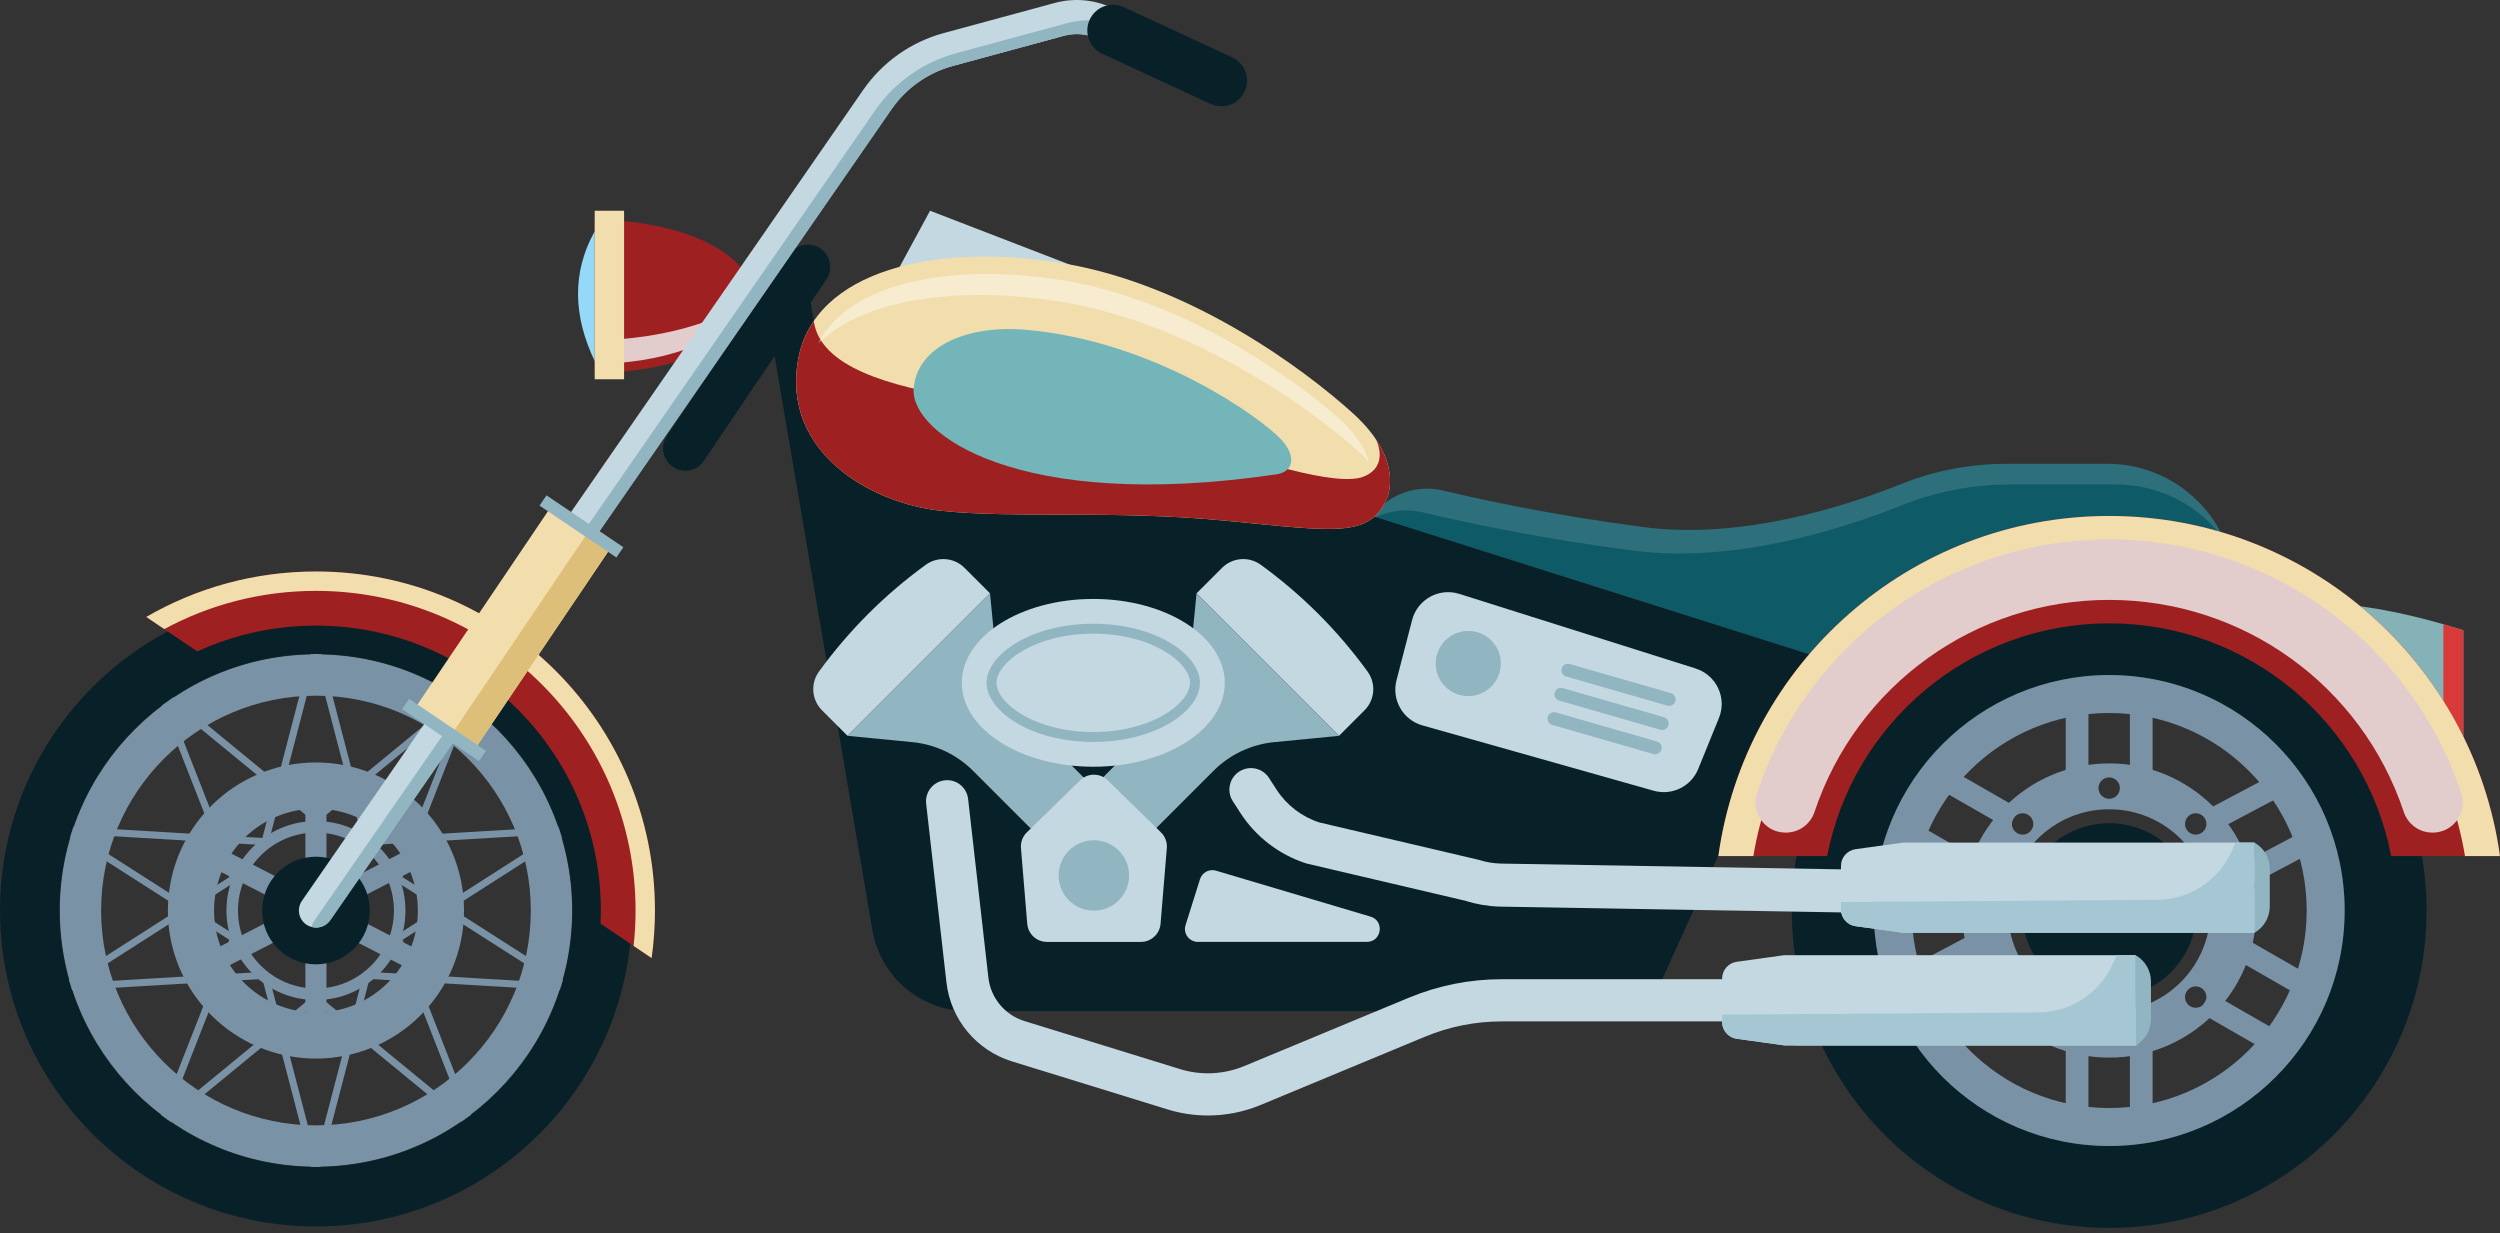 <?xml version="1.0" encoding="UTF-8"?> <svg xmlns="http://www.w3.org/2000/svg" width="300" height="148" viewBox="0 0 300 148" fill="none"><rect x="0" y="0" width="300" height="148" fill="#333333" stroke="none"/><g clip-path="url(#clip0_20_359)"><path d="M283.246 72.751C288.581 73.48 293.266 74.906 295.599 75.632V88.371L283.246 72.751Z" fill="#84B2B7"></path><path d="M293.207 74.915C294.153 75.188 294.966 75.438 295.599 75.635V88.374L293.207 85.349V74.915Z" fill="#D83939"></path><path d="M37.914 78.525C54.891 78.525 68.651 92.288 68.651 109.262C68.651 126.235 54.888 139.998 37.914 139.998C20.941 139.998 7.178 126.235 7.178 109.262C7.178 92.288 20.941 78.525 37.914 78.525ZM37.914 135.043C52.153 135.043 63.696 123.5 63.696 109.262C63.696 95.023 52.153 83.481 37.914 83.481C23.676 83.481 12.133 95.023 12.133 109.262C12.133 123.5 23.676 135.043 37.914 135.043Z" fill="#7A92A5"></path><path d="M37.915 91.494C47.727 91.494 55.682 99.449 55.682 109.262C55.682 119.074 47.727 127.029 37.915 127.029C28.102 127.029 20.148 119.074 20.148 109.262C20.148 99.449 28.102 91.494 37.915 91.494ZM37.915 121.491C44.668 121.491 50.141 116.018 50.141 109.264C50.141 102.511 44.668 97.038 37.915 97.038C31.161 97.038 25.688 102.511 25.688 109.264C25.688 116.018 31.161 121.491 37.915 121.491Z" fill="#7A92A5"></path><path d="M37.915 98.524C43.846 98.524 48.655 103.333 48.655 109.264C48.655 115.196 43.846 120.005 37.915 120.005C31.983 120.005 27.174 115.196 27.174 109.264C27.174 103.333 31.983 98.524 37.915 98.524ZM37.915 118.618C43.081 118.618 47.271 114.428 47.271 109.262C47.271 104.095 43.081 99.905 37.915 99.905C32.748 99.905 28.558 104.095 28.558 109.262C28.558 114.428 32.748 118.618 37.915 118.618Z" fill="#7A92A5"></path><path d="M36.648 94.871H39.175V123.264H36.648V94.871Z" fill="#7A92A5"></path><path d="M49.959 101.418L51.118 103.663L25.888 116.685L24.729 114.44L49.959 101.418Z" fill="#7A92A5"></path><path d="M25.873 101.455L51.103 114.477L49.944 116.723L24.714 103.701L25.873 101.455Z" fill="#7A92A5"></path><path d="M33.349 113.83C30.827 111.308 30.827 107.219 33.349 104.697C35.871 102.175 39.96 102.175 42.482 104.697C45.004 107.219 45.004 111.308 42.482 113.83C39.96 116.352 35.871 116.352 33.349 113.83Z" fill="#082128"></path><path d="M18.22 136.503L37.912 120.329L57.603 136.503L48.306 112.776L69.774 99.044L44.336 100.555L37.912 75.894L31.488 100.555L6.05 99.044L27.517 112.776L18.22 136.503ZM66.574 100.088L47.265 112.438L55.628 133.782L37.914 119.234L20.201 133.782L28.564 112.438L9.255 100.088L32.138 101.447L37.917 79.265L43.697 101.447L66.58 100.088H66.574Z" fill="#7A92A5"></path><path d="M37.912 142.137L44.336 117.475L69.774 118.986L48.306 105.255L57.603 81.528L37.912 97.702L18.22 81.528L27.517 105.255L6.05 118.986L31.488 117.475L37.912 142.137ZM43.691 116.589L37.912 138.771L32.132 116.589L9.249 117.948L28.558 105.598L20.195 84.254L37.909 98.802L55.623 84.254L47.26 105.598L66.569 117.948L43.686 116.589H43.691Z" fill="#7A92A5"></path><path d="M37.915 71.347C58.856 71.347 75.829 88.323 75.829 109.262C75.829 130.2 58.853 147.176 37.915 147.176C16.976 147.176 -5.46988e-05 130.2 -5.46988e-05 109.262C-5.46988e-05 88.323 16.976 71.347 37.915 71.347ZM37.915 140.043C54.913 140.043 68.696 126.26 68.696 109.262C68.696 92.263 54.913 78.48 37.915 78.48C20.916 78.48 7.133 92.263 7.133 109.262C7.133 126.26 20.916 140.043 37.915 140.043Z" fill="#082128"></path><path d="M217.161 78.525L164.673 61.915L96.647 41.68L101.233 75.402L105.705 102.806L107.432 112.067C108.142 115.871 111.451 118.638 115.32 118.663L198.71 119.175L217.161 78.528V78.525Z" fill="#082128"></path><path d="M116.203 121.336H189.306C190.783 121.336 191.979 120.14 191.979 118.663C191.979 117.186 190.783 115.99 189.306 115.99H116.203C113.128 115.99 110.505 113.792 109.965 110.764L96.7 32.878H88.087C86.609 32.878 85.413 34.074 85.413 35.551C85.413 37.028 86.609 38.224 88.087 38.224H92.186L104.697 111.681C105.693 117.284 110.53 121.339 116.2 121.339L116.203 121.336Z" fill="#082128"></path><path d="M144.953 133.858C147.1 133.858 149.242 133.439 151.248 132.606L170.979 124.412C173.925 123.188 177.037 122.569 180.228 122.569H211.826C213.224 122.569 214.358 121.435 214.358 120.036C214.358 118.638 213.224 117.504 211.826 117.504H180.228C176.368 117.504 172.603 118.255 169.037 119.735L149.306 127.929C146.869 128.942 144.137 129.072 141.613 128.292L122.931 122.526C120.582 121.8 118.882 119.752 118.606 117.309L116.172 95.87C116.015 94.48 114.765 93.478 113.37 93.639C111.98 93.796 110.981 95.051 111.138 96.441L113.572 117.881C114.076 122.324 117.163 126.047 121.437 127.366L140.116 133.132C141.692 133.619 143.321 133.861 144.95 133.861L144.953 133.858Z" fill="#C3D8E0"></path><path d="M266.506 63.901C263.861 58.833 258.618 55.654 252.901 55.654H240.804C236.481 55.654 232.199 56.461 228.186 58.068C221.309 60.823 208.953 64.76 197.368 63.265C186.883 61.912 178.295 60.088 173.165 58.861C169.98 58.102 166.643 59.295 164.673 61.912L217.161 78.522L266.503 63.898L266.506 63.901Z" fill="#0E5A66"></path><path opacity="0.13" d="M253.933 58.136H241.316C236.808 58.136 232.339 58.98 228.155 60.654C220.982 63.527 208.092 67.635 196.006 66.076C185.071 64.667 176.112 62.762 170.759 61.484C168.832 61.023 166.851 61.253 165.126 62.058L164.67 61.915C166.643 59.298 169.977 58.105 173.163 58.864C178.292 60.088 186.88 61.915 197.365 63.268C208.953 64.762 221.309 60.823 228.183 58.071C232.193 56.464 236.478 55.656 240.801 55.656H252.898C258.616 55.656 263.858 58.836 266.503 63.904L266.286 63.969C263.284 60.322 258.77 58.138 253.93 58.138L253.933 58.136Z" fill="white"></path><path d="M130.566 32.605L111.608 25.289L106.763 34.217L130.566 32.605Z" fill="#C3D8E0"></path><path d="M71.364 26.369C81.82 26.369 90.296 30.48 90.296 35.551C90.296 40.622 81.82 44.73 71.364 44.733V26.369Z" fill="#9E2020"></path><g style="mix-blend-mode:multiply"><path d="M72.379 40.824C79.214 40.546 84.825 38.97 89.049 36.632C87.89 40.385 80.813 43.41 72.379 43.641V40.824Z" fill="#E2CCCC"></path></g><path d="M253.1 71.175C274.134 71.175 291.187 88.228 291.187 109.262C291.187 130.296 274.134 147.348 253.1 147.348C232.066 147.348 215.014 130.296 215.014 109.262C215.014 88.228 232.066 71.175 253.1 71.175ZM253.1 137.522C268.706 137.522 281.358 124.87 281.358 109.264C281.358 93.658 268.706 81.007 253.1 81.007C237.494 81.007 224.843 93.658 224.843 109.264C224.843 124.87 237.494 137.522 253.1 137.522Z" fill="#082128"></path><path d="M253.1 81.004C268.706 81.004 281.358 93.656 281.358 109.261C281.358 124.867 268.706 137.519 253.1 137.519C237.494 137.519 224.843 124.867 224.843 109.261C224.843 93.656 237.494 81.004 253.1 81.004ZM253.1 132.963C266.191 132.963 276.802 122.352 276.802 109.261C276.802 96.171 266.191 85.56 253.1 85.56C240.01 85.56 229.399 96.171 229.399 109.261C229.399 122.352 240.01 132.963 253.1 132.963Z" fill="#7A92A5"></path><path d="M255.585 84.544H258.312V93.686H255.585V84.544Z" fill="#7A92A5"></path><path d="M247.886 84.544H250.613V93.686H247.886V84.544Z" fill="#7A92A5"></path><path d="M255.585 124.564H258.312V133.706H255.585V124.564Z" fill="#7A92A5"></path><path d="M247.886 124.564H250.613V133.706H247.886V124.564Z" fill="#7A92A5"></path><path d="M237.016 111.887L238.292 114.297L230.211 118.573L228.936 116.163L237.016 111.887Z" fill="#7A92A5"></path><path d="M240.616 118.691L241.891 121.101L233.811 125.377L232.535 122.967L240.616 118.691Z" fill="#7A92A5"></path><path d="M272.392 93.163L273.667 95.573L265.587 99.85L264.312 97.44L272.392 93.163Z" fill="#7A92A5"></path><path d="M275.989 99.97L277.264 102.38L269.184 106.657L267.908 104.247L275.989 99.97Z" fill="#7A92A5"></path><path d="M269.08 112.418L277.01 116.969L275.652 119.333L267.723 114.783L269.08 112.418Z" fill="#7A92A5"></path><path d="M265.249 119.096L273.179 123.647L271.822 126.012L263.892 121.461L265.249 119.096Z" fill="#7A92A5"></path><path d="M234.369 92.501L242.299 97.052L240.941 99.417L233.012 94.866L234.369 92.501Z" fill="#7A92A5"></path><path d="M230.538 99.177L238.468 103.727L237.111 106.092L229.181 101.542L230.538 99.177Z" fill="#7A92A5"></path><path d="M253.1 119.738C247.315 119.738 242.624 115.047 242.624 109.262C242.624 103.476 247.315 98.785 253.1 98.785C258.886 98.785 263.577 103.476 263.577 109.262C263.577 115.047 258.886 119.738 253.1 119.738Z" fill="#082128"></path><path d="M253.1 91.607C262.851 91.607 270.755 99.511 270.755 109.262C270.755 119.012 262.851 126.916 253.1 126.916C243.35 126.916 235.446 119.012 235.446 109.262C235.446 99.511 243.35 91.607 253.1 91.607ZM267.789 110.545C268.498 110.545 269.072 109.971 269.072 109.262C269.072 108.552 268.498 107.978 267.789 107.978C267.08 107.978 266.506 108.552 266.506 109.262C266.506 109.971 267.08 110.545 267.789 110.545ZM243.62 97.966C243.119 97.466 242.306 97.466 241.805 97.966C241.304 98.467 241.304 99.281 241.805 99.781C242.306 100.282 243.119 100.282 243.62 99.781C244.121 99.281 244.121 98.467 243.62 97.966ZM253.1 93.29C252.391 93.29 251.817 93.864 251.817 94.573C251.817 95.282 252.391 95.856 253.1 95.856C253.809 95.856 254.384 95.282 254.384 94.573C254.384 93.864 253.809 93.29 253.1 93.29ZM264.393 97.966C263.892 97.466 263.079 97.466 262.578 97.966C262.077 98.467 262.077 99.281 262.578 99.781C263.079 100.282 263.892 100.282 264.393 99.781C264.893 99.281 264.893 98.467 264.393 97.966ZM262.578 120.557C263.079 121.057 263.892 121.057 264.393 120.557C264.893 120.056 264.893 119.242 264.393 118.742C263.892 118.241 263.079 118.241 262.578 118.742C262.077 119.242 262.077 120.056 262.578 120.557ZM253.1 125.233C253.809 125.233 254.384 124.659 254.384 123.95C254.384 123.241 253.809 122.667 253.1 122.667C252.391 122.667 251.817 123.241 251.817 123.95C251.817 124.659 252.391 125.233 253.1 125.233ZM241.805 120.557C242.306 121.057 243.119 121.057 243.62 120.557C244.121 120.056 244.121 119.242 243.62 118.742C243.119 118.241 242.306 118.241 241.805 118.742C241.304 119.242 241.304 120.056 241.805 120.557ZM253.1 121.412C259.812 121.412 265.251 115.973 265.251 109.262C265.251 102.55 259.812 97.111 253.1 97.111C246.389 97.111 240.95 102.55 240.95 109.262C240.95 115.973 246.389 121.412 253.1 121.412ZM238.409 110.545C239.118 110.545 239.692 109.971 239.692 109.262C239.692 108.552 239.118 107.978 238.409 107.978C237.7 107.978 237.126 108.552 237.126 109.262C237.126 109.971 237.7 110.545 238.409 110.545Z" fill="#7A92A5"></path><path d="M220.906 109.487C222.296 109.487 223.442 108.384 223.487 106.985C223.532 105.558 222.412 104.368 220.988 104.323L180.062 103.628C179.168 103.6 178.284 103.448 177.431 103.175L158.333 98.695C156.22 98.017 154.391 96.619 153.187 94.753L152.281 93.352C151.507 92.153 149.908 91.81 148.71 92.584C147.511 93.357 147.168 94.956 147.942 96.154L148.848 97.556C150.699 100.42 153.507 102.573 156.758 103.614L175.856 108.094C177.164 108.513 178.526 108.747 179.899 108.792L220.825 109.487C220.853 109.487 220.881 109.487 220.906 109.487Z" fill="#C3D8E0"></path><path d="M82.245 56.487C83.103 56.487 83.948 56.073 84.462 55.307L99.165 33.528C99.992 32.304 99.669 30.643 98.445 29.816C97.221 28.989 95.561 29.313 94.733 30.537L80.031 52.316C79.203 53.54 79.527 55.201 80.751 56.028C81.21 56.337 81.73 56.487 82.245 56.487Z" fill="#082128"></path><path d="M164.02 113.027H143.743C142.696 113.027 141.951 112.011 142.266 111.012L144.002 105.499C144.255 104.692 145.111 104.239 145.921 104.481L164.462 109.993C166.176 110.502 165.807 113.027 164.02 113.027Z" fill="#C3D8E0"></path><path d="M71.364 27.765V43.334C68.834 38.024 68.564 32.822 71.355 27.765C71.358 27.765 71.361 27.765 71.364 27.765Z" fill="#94D9F7"></path><path d="M256.674 125.447C252.743 121.961 247.672 120.036 242.419 120.036H215.552L208.097 121.71V124.414L215.552 125.447H256.674Z" fill="#84B2B7"></path><path d="M72.064 110.835C72.087 110.314 72.101 109.791 72.101 109.262C72.101 90.38 56.793 75.073 37.912 75.073C32.833 75.073 28.012 76.181 23.676 78.171L17.55 74.037C23.538 70.567 30.492 68.581 37.909 68.581C60.375 68.581 78.59 86.795 78.59 109.262C78.59 111.2 78.452 113.105 78.19 114.971L72.062 110.835H72.064Z" fill="#9E2020"></path><path d="M76.268 109.262C76.268 88.078 59.095 70.905 37.912 70.905C31.324 70.905 25.125 72.565 19.711 75.492L17.553 74.034C23.541 70.565 30.494 68.578 37.912 68.578C60.378 68.578 78.593 86.792 78.593 109.259C78.593 111.198 78.455 113.103 78.193 114.968L76.032 113.511C76.187 112.115 76.268 110.697 76.268 109.259V109.262Z" fill="#F2DEAD"></path><path d="M286.938 102.725C283.885 86.821 269.897 74.802 253.1 74.802C236.304 74.802 222.316 86.821 219.263 102.725H206.204C209.389 79.668 229.168 61.912 253.1 61.912C277.033 61.912 296.812 79.67 299.997 102.725H286.938Z" fill="#9E2020"></path><path d="M203.488 80.222L175.115 71.265C172.679 70.497 170.095 71.927 169.454 74.4L167.58 81.635C166.972 83.981 168.351 86.387 170.683 87.046L198.443 94.888C200.629 95.507 202.931 94.382 203.786 92.277L206.274 86.156C207.256 83.745 205.967 81.007 203.485 80.225L203.488 80.222Z" fill="#C3D8E0"></path><path d="M199.658 93.931C201.02 93.931 202.233 93.115 202.748 91.852L205.236 85.732C205.59 84.859 205.565 83.908 205.165 83.058C204.766 82.206 204.048 81.581 203.151 81.297L174.778 72.34C174.449 72.236 174.111 72.185 173.773 72.185C172.254 72.185 170.928 73.212 170.546 74.684L168.672 81.919C168.221 83.66 169.263 85.475 170.993 85.965L198.752 93.808C199.051 93.892 199.355 93.934 199.661 93.934L199.658 93.931Z" fill="#C3D8E0"></path><path d="M173.428 82.386C171.901 80.86 171.901 78.385 173.428 76.859C174.954 75.332 177.429 75.332 178.955 76.859C180.482 78.385 180.482 80.86 178.955 82.386C177.429 83.913 174.954 83.913 173.428 82.386Z" fill="#92B5C2"></path><path d="M37.912 111.307C38.559 111.307 39.198 111.001 39.595 110.426L106.94 13.127C108.704 10.578 111.324 8.726 114.318 7.913L127.645 4.297C129.032 3.92 130.512 4.058 131.807 4.685L146.129 11.616C147.145 12.108 148.369 11.683 148.859 10.665C149.351 9.649 148.926 8.425 147.908 7.935L133.585 1.005C131.401 -0.051 128.911 -0.284 126.573 0.352L113.246 3.968C109.323 5.031 105.89 7.46 103.577 10.8L36.232 108.099C35.59 109.028 35.821 110.303 36.75 110.944C37.104 111.189 37.51 111.307 37.912 111.307Z" fill="#C3D8E0"></path><path d="M37.377 111.22C37.433 110.981 37.535 110.747 37.684 110.531L105.029 13.231C107.342 9.891 110.775 7.462 114.698 6.399L128.025 2.783C130.363 2.147 132.856 2.381 135.037 3.436L149.064 10.223C149.03 10.372 148.98 10.521 148.912 10.665C148.42 11.681 147.199 12.105 146.183 11.616L131.86 4.685C130.566 4.058 129.088 3.92 127.698 4.297L114.371 7.913C111.38 8.726 108.76 10.578 106.993 13.127L39.648 110.426C39.251 111.001 38.612 111.307 37.965 111.307C37.768 111.307 37.571 111.279 37.38 111.22H37.377Z" fill="#92B5C2"></path><path d="M132.265 6.447L145.271 12.474C146.816 13.189 148.645 12.519 149.362 10.974C150.077 9.429 149.408 7.6 147.863 6.883L134.857 0.855C133.312 0.141 131.483 0.81 130.765 2.355C130.051 3.9 130.72 5.729 132.265 6.447Z" fill="#082128"></path><path d="M143.586 71.201L160.683 88.298L163.742 85.239C164.991 83.99 165.149 82.014 164.107 80.585C160.511 75.641 156.243 71.369 151.299 67.776C149.869 66.738 147.894 66.892 146.644 68.142L143.586 71.201Z" fill="#C3D8E0"></path><path d="M151.918 79.532L152.351 79.966L160.683 88.298L152.897 89.058C150.15 89.325 147.581 90.538 145.628 92.491L138.526 99.593L135.625 96.692L135.192 96.258L132.29 93.357L139.393 86.255C141.346 84.302 142.558 81.733 142.826 78.987L143.586 71.201L151.918 79.532Z" fill="#92B5C2"></path><path d="M118.801 71.201L101.703 88.298L98.644 85.239C97.395 83.99 97.237 82.014 98.279 80.585C101.875 75.641 106.144 71.369 111.088 67.776C112.517 66.738 114.492 66.892 115.742 68.142L118.801 71.201Z" fill="#C3D8E0"></path><path d="M110.469 79.532L110.035 79.966L101.703 88.298L109.489 89.058C112.236 89.325 114.805 90.538 116.758 92.491L123.86 99.593L126.761 96.692L127.195 96.258L130.096 93.357L122.993 86.255C121.041 84.302 119.828 81.733 119.56 78.987L118.801 71.201L110.469 79.532Z" fill="#92B5C2"></path><path d="M132.924 93.639L139.314 99.883C139.821 100.375 140.077 101.07 140.02 101.774L139.266 110.854C139.165 112.084 138.138 113.029 136.905 113.029H125.63C124.398 113.029 123.37 112.084 123.269 110.854L122.515 101.774C122.456 101.07 122.715 100.375 123.221 99.883L129.612 93.639C130.532 92.738 132.004 92.738 132.924 93.639Z" fill="#C3D8E0"></path><path d="M131.193 92.009C122.479 92.009 115.415 87.502 115.415 81.941C115.415 76.381 122.479 71.873 131.193 71.873C139.907 71.873 146.971 76.381 146.971 81.941C146.971 87.502 139.907 92.009 131.193 92.009Z" fill="#C3D8E0"></path><path d="M131.193 89.032C138.737 89.032 143.994 85.295 143.994 81.941C143.994 78.587 138.737 74.85 131.193 74.85C123.649 74.85 118.393 78.587 118.393 81.941C118.393 85.295 123.649 89.032 131.193 89.032Z" fill="#92B5C2"></path><path d="M131.193 87.842C138.281 87.842 142.803 84.347 142.803 81.941C142.803 79.535 138.281 76.04 131.193 76.04C124.105 76.04 119.583 79.535 119.583 81.941C119.583 84.347 124.105 87.842 131.193 87.842Z" fill="#C3D8E0"></path><path d="M131.263 109.281C128.929 109.281 127.037 107.389 127.037 105.055C127.037 102.721 128.929 100.828 131.263 100.828C133.598 100.828 135.49 102.721 135.49 105.055C135.49 107.389 133.598 109.281 131.263 109.281Z" fill="#92B5C2"></path><path d="M187.936 81.181L200.081 84.679C200.494 84.797 200.928 84.558 201.046 84.144C201.164 83.731 200.925 83.297 200.511 83.179L188.366 79.682C187.953 79.563 187.519 79.803 187.401 80.216C187.283 80.63 187.522 81.063 187.936 81.181Z" fill="#92B5C2"></path><path d="M187.103 84.071L199.248 87.569C199.661 87.687 200.095 87.448 200.213 87.034C200.331 86.621 200.092 86.187 199.678 86.069L187.533 82.572C187.12 82.453 186.686 82.692 186.568 83.106C186.45 83.52 186.689 83.953 187.103 84.071Z" fill="#92B5C2"></path><path d="M186.264 86.987L198.409 90.484C198.823 90.602 199.256 90.363 199.374 89.95C199.493 89.536 199.253 89.103 198.84 88.984L186.695 85.487C186.281 85.369 185.848 85.608 185.73 86.021C185.611 86.435 185.851 86.868 186.264 86.987Z" fill="#92B5C2"></path><path d="M66.012 60.968L73.219 65.832L57.139 89.655L49.932 84.79L66.012 60.968Z" fill="#F2DEAD"></path><path d="M70.481 63.986L73.219 65.834L57.139 89.656L54.401 87.808L70.481 63.986Z" fill="#DDBF7A"></path><path d="M253.1 66.614C231.636 66.614 213.824 82.234 210.402 102.728H206.204C209.389 79.67 229.168 61.915 253.1 61.915C277.033 61.915 296.812 79.67 299.997 102.725H295.799C292.377 82.231 274.565 66.611 253.1 66.611V66.614Z" fill="#F2DEAD"></path><g style="mix-blend-mode:multiply"><path d="M214.322 99.911C215.872 99.911 217.248 98.915 217.743 97.429C222.825 82.211 237.033 71.988 253.098 71.988C269.162 71.988 283.37 82.211 288.452 97.429C288.947 98.915 290.323 99.911 291.873 99.911H291.932C293.103 99.911 294.167 99.365 294.853 98.417C295.54 97.463 295.72 96.275 295.348 95.161C292.855 87.698 288.404 80.999 282.469 75.787C274.348 68.654 263.917 64.726 253.098 64.726C242.278 64.726 231.844 68.654 223.726 75.787C217.794 80.999 213.34 87.698 210.847 95.161C210.475 96.278 210.655 97.463 211.342 98.417C212.026 99.368 213.089 99.911 214.263 99.911H214.322Z" fill="#E2CCCC"></path></g><path d="M71.364 25.289H74.889V45.512H71.364V25.289Z" fill="#F2DEAD"></path><path d="M166.46 59.683C166.46 59.683 168.565 55.243 162.391 49.632C156.504 44.283 142.848 34.158 127.614 31.606C112.379 29.054 97.637 32.391 95.755 43.244C93.872 54.097 104.213 60.35 112.922 61.293C121.631 62.235 133.714 61.194 146.968 62.475C160.221 63.755 164.465 64.627 166.46 59.683Z" fill="#F2DEAD"></path><path d="M95.757 43.244C96.064 41.474 96.714 39.907 97.651 38.531C99.213 49.477 130.222 47.958 140.327 51.68C150.432 55.403 160.534 58.487 163.671 57.179C166.738 55.901 165.174 52.843 165.101 52.705C167.836 56.782 166.463 59.683 166.463 59.683C164.468 64.627 160.224 63.755 146.971 62.475C133.717 61.194 121.634 62.235 112.925 61.293C104.216 60.35 93.875 54.097 95.757 43.244Z" fill="#9E2020"></path><path d="M153.17 56.92C155.263 56.61 155.581 54.736 153.746 52.744C151.476 50.276 138.762 40.948 123.142 39.578C115.801 38.933 109.954 41.736 109.636 46.686C109.292 51.995 122.079 61.509 153.167 56.92H153.17Z" fill="#74B5BA"></path><path d="M65.577 59.44L74.801 65.667L73.968 66.9L64.744 60.674L65.577 59.44Z" fill="#92B5C2"></path><path d="M49.091 83.866L58.315 90.093L57.483 91.326L48.258 85.1L49.091 83.866Z" fill="#92B5C2"></path><path opacity="0.42" d="M162.473 53.67C156.493 48.484 142.626 38.663 127.152 36.19C115.334 34.299 103.808 35.742 98.172 41.218C101.982 33.736 114.501 31.55 127.394 33.612C141.838 35.922 154.785 45.087 160.365 49.93C162.782 52.026 163.857 53.943 164.293 55.468C163.784 54.885 163.185 54.283 162.475 53.667L162.473 53.67Z" fill="white"></path><path d="M270.53 111.932C271.667 111.293 272.373 110.089 272.373 108.786V104.256C272.373 102.95 271.669 101.748 270.53 101.11V111.932Z" fill="#92B5C2"></path><path d="M220.915 103.915C220.915 102.899 221.663 102.041 222.668 101.9L228.369 101.11H270.53V111.932H228.369L222.668 111.141C221.663 111.001 220.915 110.142 220.915 109.126V103.912V103.915Z" fill="#C3D8E0"></path><path d="M220.915 108.237L258.883 107.978C262.687 107.953 266.134 105.733 267.73 102.277L268.27 101.11H270.53V111.932H228.369L222.668 111.141C221.663 111.001 220.915 110.142 220.915 109.126V108.234V108.237Z" fill="#A5C7D4"></path><path d="M256.272 125.447C257.408 124.808 258.115 123.604 258.115 122.301V117.771C258.115 116.465 257.411 115.264 256.272 114.625V125.447Z" fill="#92B5C2"></path><path d="M206.657 117.427C206.657 116.412 207.405 115.553 208.41 115.413L214.111 114.622H256.272V125.444H214.111L208.41 124.654C207.405 124.513 206.657 123.655 206.657 122.639V117.425V117.427Z" fill="#C3D8E0"></path><path d="M206.657 121.75L244.625 121.491C248.429 121.465 251.876 119.242 253.472 115.79L254.012 114.622H256.272V125.444H214.111L208.41 124.654C207.405 124.513 206.657 123.655 206.657 122.639V121.747V121.75Z" fill="#A5C7D4"></path></g><defs><clipPath id="clip0_20_359"><rect width="300" height="147.348" fill="white"></rect></clipPath></defs></svg> 